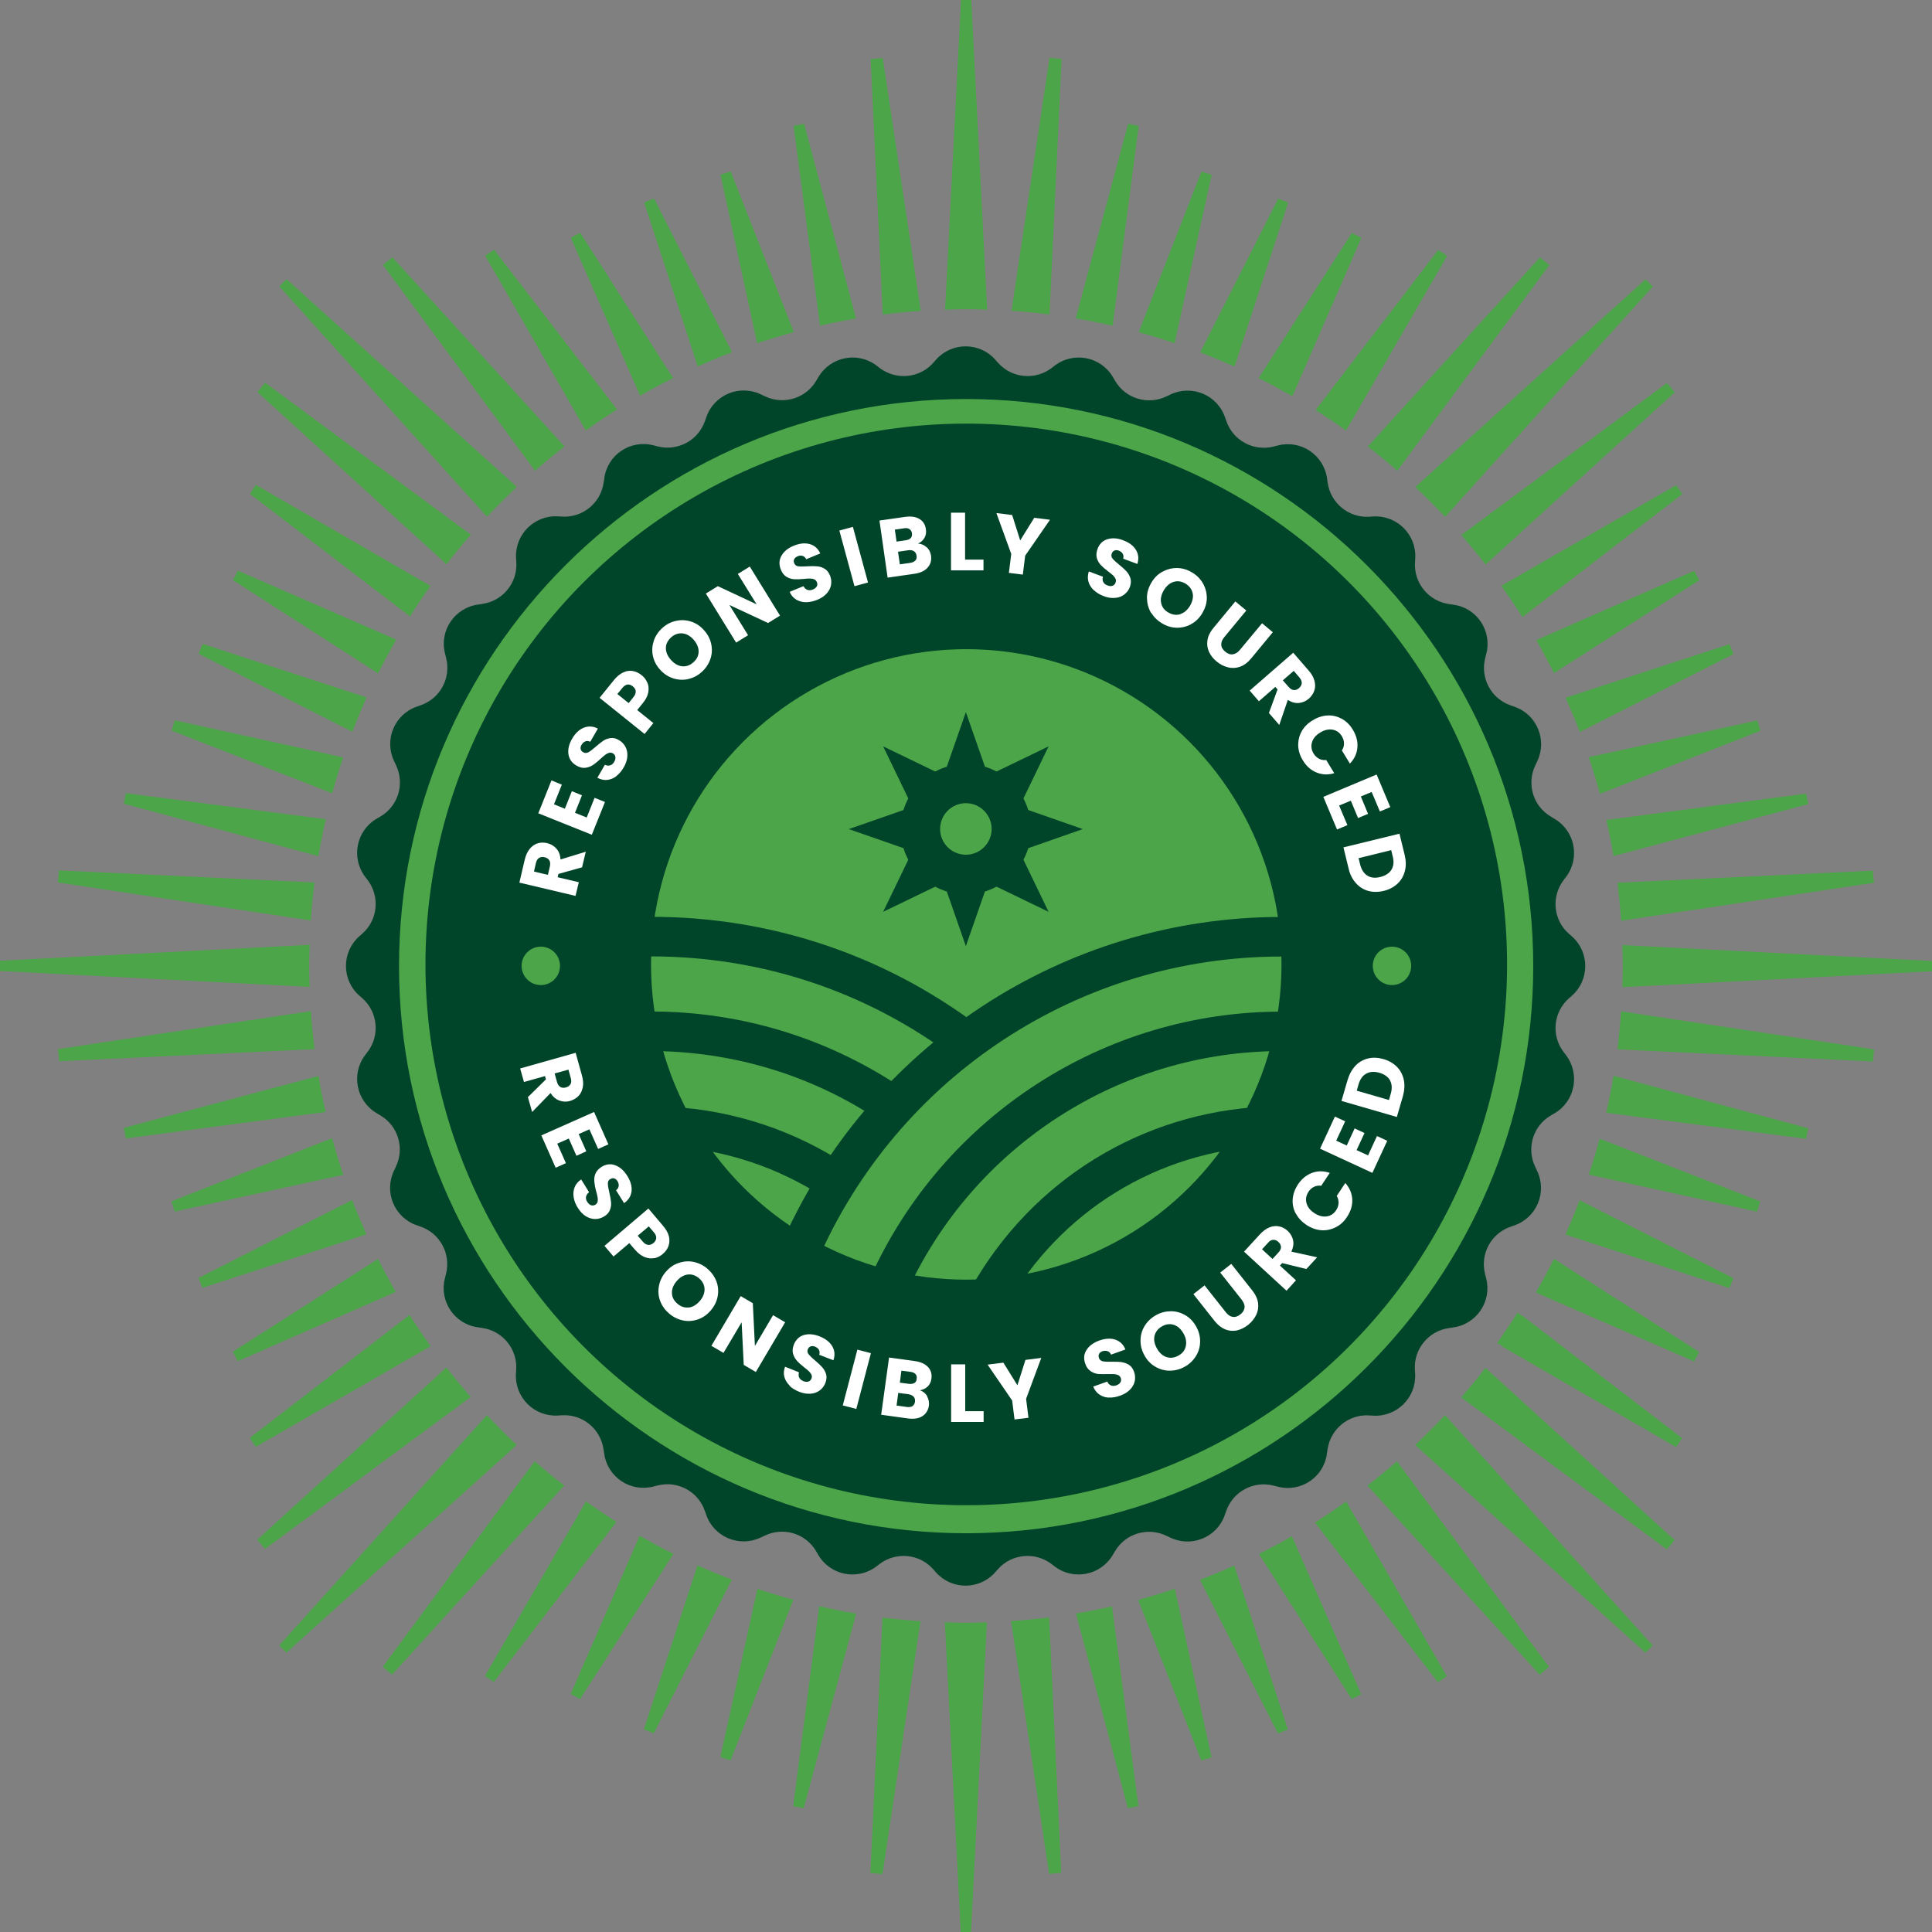 <?xml version="1.0" encoding="UTF-8"?><svg id="Layer_2" xmlns="http://www.w3.org/2000/svg" viewBox="0 0 146.9 146.9"><rect x="0" y="0" width="146.9" height="146.9" fill="#808080" stroke="none"/><defs><style>.cls-1{fill:#4ca548;}.cls-1,.cls-2,.cls-3{stroke-width:0px;}.cls-2{fill:#fff;}.cls-3{fill:#00442a;}</style></defs><g id="Layer_1-2"><circle class="cls-1" cx="73.47" cy="73.33" r="43.84"/><circle class="cls-3" cx="73.47" cy="73.33" r="41.12"/><path class="cls-3" d="m119.08,80.24l-.2-.26c-.94-1.25-.77-3.02.4-4.06l.25-.22h0c1.34-1.2,1.34-3.3,0-4.49h0s-.25-.22-.25-.22c-1.17-1.04-1.34-2.81-.4-4.06l.2-.26c1.08-1.44.67-3.49-.88-4.41h0l-.28-.17c-1.35-.79-1.86-2.49-1.18-3.9l.14-.3h0c.78-1.62-.02-3.56-1.72-4.15h0l-.31-.11c-1.48-.52-2.31-2.08-1.92-3.6l.08-.32h0c.45-1.74-.71-3.49-2.5-3.73h0l-.33-.05c-1.55-.22-2.68-1.59-2.59-3.15l.02-.33h0c.1-1.79-1.38-3.28-3.18-3.18h0l-.33.02c-1.56.09-2.93-1.04-3.15-2.59l-.05-.33c-.25-1.78-1.99-2.95-3.73-2.5h0l-.32.08c-1.52.39-3.08-.44-3.6-1.92l-.11-.31h0c-.59-1.7-2.53-2.5-4.15-1.72l-.3.14c-1.41.68-3.11.17-3.9-1.18l-.17-.29h0c-.91-1.55-2.97-1.96-4.41-.88h0l-.26.2c-1.25.94-3.02.77-4.06-.4l-.22-.25h0c-1.2-1.34-3.29-1.34-4.49,0h0s-.22.25-.22.25c-1.04,1.17-2.81,1.34-4.06.4l-.26-.2h0c-1.44-1.08-3.49-.67-4.41.88h0s-.17.28-.17.28c-.79,1.35-2.49,1.86-3.9,1.18l-.3-.14h0c-1.62-.78-3.56.02-4.15,1.72h0s-.11.31-.11.31c-.52,1.48-2.08,2.31-3.6,1.92l-.32-.08h0c-1.74-.45-3.49.71-3.73,2.5h0s-.05.33-.05.33c-.22,1.55-1.59,2.68-3.15,2.59l-.33-.02c-1.79-.1-3.28,1.38-3.18,3.18l.02.33c.09,1.56-1.04,2.93-2.59,3.15l-.33.05h0c-1.78.25-2.95,1.99-2.5,3.73h0s.08.32.08.32c.39,1.52-.44,3.08-1.92,3.6l-.31.11h0c-1.7.59-2.5,2.53-1.72,4.15h0s.14.3.14.3c.68,1.41.17,3.11-1.18,3.9l-.29.17h0c-1.55.91-1.96,2.97-.88,4.41h0s.2.26.2.26c.94,1.25.77,3.02-.4,4.06l-.25.22c-1.34,1.2-1.34,3.3,0,4.49h0l.25.22c1.17,1.04,1.34,2.81.4,4.06l-.2.26h0c-1.08,1.44-.67,3.49.88,4.41h0s.28.17.28.17c1.35.79,1.86,2.49,1.18,3.9l-.14.3h0c-.78,1.62.02,3.56,1.72,4.15h0l.31.11c1.48.52,2.31,2.08,1.92,3.6l-.08.32h0c-.45,1.74.72,3.49,2.5,3.73h0l.33.05c1.55.22,2.68,1.59,2.59,3.15l-.02.33h0c-.1,1.79,1.38,3.28,3.18,3.18h0l.33-.02c1.56-.09,2.93,1.04,3.15,2.59l.05.33h0c.25,1.78,1.99,2.95,3.73,2.5h0l.32-.08c1.52-.39,3.08.44,3.6,1.92l.11.31h0c.59,1.7,2.53,2.5,4.15,1.72h0l.3-.14c1.41-.68,3.11-.17,3.9,1.18l.17.29c.91,1.55,2.97,1.96,4.41.88h0s.26-.2.26-.2c1.25-.94,3.02-.77,4.06.4l.22.25h0c1.2,1.34,3.29,1.34,4.49,0h0s.22-.25.22-.25c1.04-1.17,2.81-1.34,4.06-.4l.26.2h0c1.44,1.08,3.49.67,4.41-.88h0s.17-.28.17-.28c.79-1.35,2.49-1.86,3.9-1.18l.3.14h0c1.62.78,3.56-.02,4.15-1.72h0s.11-.31.11-.31c.52-1.48,2.08-2.31,3.6-1.92l.32.08h0c1.74.45,3.49-.71,3.73-2.5h0s.05-.33.05-.33c.22-1.55,1.59-2.68,3.15-2.59l.33.02h0c1.79.1,3.28-1.38,3.18-3.18h0s-.02-.33-.02-.33c-.09-1.56,1.04-2.93,2.59-3.15l.33-.05h0c1.78-.25,2.95-1.99,2.5-3.73h0s-.08-.32-.08-.32c-.39-1.52.44-3.08,1.92-3.6l.31-.11c1.7-.59,2.5-2.53,1.72-4.15h0s-.14-.3-.14-.3c-.68-1.41-.17-3.11,1.18-3.9l.29-.17h0c1.55-.91,1.96-2.97.88-4.41h0Zm-45.62,36.34c-23.78,0-43.12-19.35-43.12-43.12s19.34-43.12,43.12-43.12,43.12,19.35,43.12,43.12-19.35,43.12-43.12,43.12Z"/><circle class="cls-1" cx="73.47" cy="73.33" r="23.97"/><circle class="cls-1" cx="105.84" cy="73.44" r="1.46"/><circle class="cls-1" cx="41.12" cy="73.44" r="1.46"/><path class="cls-1" d="m115.39,99.8c-.5.79-1.02,1.56-1.56,2.32l13.27,7.68.45-.68-12.16-9.32Z"/><path class="cls-2" d="m40.16,83.4l1.35-1.33-.07-.25-1.6.45-.29-1.03,4.22-1.19.48,1.73c.09.33.12.63.06.9s-.16.49-.33.66c-.17.17-.38.29-.63.37-.28.08-.55.07-.82-.03-.27-.1-.49-.29-.67-.57l-1.4,1.44-.33-1.16Zm2.01-1.78l.18.64c.05.19.14.32.26.39.12.07.26.08.43.03.16-.04.27-.13.34-.25.07-.12.07-.27.02-.46l-.18-.64-1.05.29Z"/><path class="cls-2" d="m44.81,85.87l-.81.36.58,1.31-.75.34-.58-1.31-.88.39.66,1.48-.78.35-1.09-2.46,4.01-1.78,1.09,2.46-.78.35-.66-1.48Z"/><path class="cls-2" d="m43.62,91.04c-.05-.27-.02-.52.07-.76s.26-.44.5-.6l.6.97c-.13.1-.2.21-.23.34-.02.13,0,.26.09.39.08.13.18.22.29.26.11.04.22.02.33-.04.09-.06.15-.14.17-.23.02-.1.02-.21,0-.32-.02-.11-.05-.27-.11-.47-.08-.29-.12-.53-.14-.73s0-.4.08-.6c.08-.2.23-.37.46-.52.35-.22.7-.26,1.05-.13.35.13.66.4.91.8.26.41.37.8.33,1.17-.04.37-.23.68-.57.91l-.61-.98c.12-.08.18-.19.2-.31.02-.12-.01-.25-.09-.38-.07-.11-.15-.18-.25-.21-.1-.03-.2-.01-.31.06-.12.07-.18.19-.17.34,0,.16.04.38.11.67.07.29.11.53.13.73.02.2,0,.39-.08.59-.07.2-.22.37-.44.5-.21.13-.44.2-.68.2-.24,0-.48-.07-.71-.21-.23-.14-.43-.35-.61-.63-.17-.27-.28-.54-.32-.81Z"/><path class="cls-2" d="m49.75,95.66c-.24.05-.48.02-.74-.08-.25-.1-.5-.29-.73-.56l-.43-.5-1.2,1.02-.69-.81,3.34-2.84,1.12,1.32c.23.27.37.53.44.79.06.26.05.51-.03.74s-.23.43-.44.61c-.19.17-.41.27-.64.32Zm-.47-1c.14.01.27-.04.41-.15.13-.11.2-.24.21-.38,0-.14-.05-.28-.19-.44l-.38-.44-.84.71.38.44c.13.16.27.24.41.25Z"/><path class="cls-2" d="m50.2,98.93c-.14-.37-.17-.75-.1-1.14.07-.39.24-.75.52-1.08.28-.33.61-.56.98-.68.38-.13.76-.16,1.14-.08s.74.25,1.05.52c.31.27.54.59.68.95.14.37.17.75.1,1.14-.07.39-.25.75-.52,1.07-.28.33-.6.56-.98.69-.38.13-.76.16-1.14.08-.38-.08-.73-.25-1.05-.52-.31-.27-.54-.58-.68-.95Zm2.17.49c.31-.04.59-.21.84-.5.25-.29.37-.6.36-.91-.01-.31-.15-.58-.41-.81-.27-.23-.56-.33-.87-.29s-.59.21-.84.5c-.25.29-.37.6-.36.91.01.31.15.58.42.81.27.23.55.32.87.28Z"/><path class="cls-2" d="m57.47,104.32l-.92-.54-.16-3.24-1.38,2.33-.92-.54,2.23-3.78.92.54.16,3.25,1.38-2.34.92.54-2.23,3.78Z"/><path class="cls-2" d="m60.04,105.35c-.2-.19-.33-.41-.4-.65-.07-.25-.05-.5.05-.78l1.06.42c-.04.16-.04.29.02.41.06.12.16.2.3.26.15.06.28.07.39.04.11-.03.19-.11.24-.23.04-.1.04-.2,0-.29-.04-.09-.11-.18-.19-.26-.08-.08-.2-.18-.37-.31-.23-.18-.42-.35-.55-.5s-.23-.32-.29-.53c-.06-.21-.04-.44.06-.69.15-.38.4-.62.76-.73.36-.11.76-.07,1.2.1.45.18.77.43.96.75.19.32.22.68.09,1.07l-1.08-.42c.04-.13.04-.26-.02-.37-.06-.11-.16-.19-.3-.25-.12-.05-.23-.05-.33-.02-.1.04-.17.11-.22.23-.05.13-.03.26.07.38.1.12.26.28.49.47.23.19.41.36.54.51.13.15.23.32.29.52.06.2.04.43-.05.67-.09.23-.23.42-.43.57-.19.14-.42.23-.69.25-.27.02-.56-.02-.86-.14-.3-.12-.55-.27-.75-.46Z"/><path class="cls-2" d="m66.22,102.89l-1.11,4.24-1.03-.27,1.11-4.24,1.03.27Z"/><path class="cls-2" d="m70.49,106.17c.12.22.17.45.14.7-.05.36-.22.63-.5.81-.28.18-.65.23-1.11.17l-2.02-.28.6-4.35,1.96.27c.44.06.77.21,1,.45.22.24.31.53.26.88-.03.26-.13.46-.29.61-.16.15-.35.24-.58.28.25.09.43.24.56.46Zm-1.11.74c.11-.07.17-.18.19-.33.02-.15-.01-.28-.1-.38-.09-.1-.22-.16-.4-.19l-.77-.1-.13.96.78.11c.18.02.32,0,.43-.06Zm-.97-1.78l.69.09c.17.02.31,0,.42-.06s.17-.17.18-.32c.02-.15,0-.27-.09-.36-.08-.09-.21-.15-.38-.17l-.69-.09-.12.91Z"/><path class="cls-2" d="m73.39,107.3h1.4s0,.82,0,.82h-2.47s0-4.38,0-4.38h1.07v3.56Z"/><path class="cls-2" d="m79.17,103.26l-1.15,3.1.18,1.44-1.06.13-.18-1.44-1.87-2.73,1.2-.15,1.07,1.72.61-1.93,1.19-.15Z"/><path class="cls-2" d="m84.33,106.27c-.28-.01-.52-.09-.73-.23s-.37-.35-.48-.61l1.07-.38c.07.15.17.25.28.29.12.05.25.05.4,0,.15-.05.25-.13.32-.23.06-.1.07-.21.03-.33-.04-.1-.1-.17-.19-.22-.09-.04-.2-.07-.31-.08-.12,0-.28,0-.48,0-.3.01-.54,0-.74-.01-.2-.02-.39-.09-.57-.21-.18-.12-.32-.3-.41-.56-.14-.38-.11-.74.09-1.05.2-.32.53-.56.97-.72.46-.16.86-.19,1.22-.07.36.12.62.37.77.75l-1.09.39c-.06-.13-.14-.22-.26-.26-.12-.04-.25-.04-.39,0-.12.04-.21.11-.26.2-.05.09-.05.2-.01.32.05.13.15.22.3.25.15.03.38.04.67.03.3,0,.55,0,.74.03s.38.09.56.2c.18.11.31.29.4.54.08.23.1.47.05.71-.05.23-.17.45-.36.64-.19.2-.44.35-.75.46-.3.11-.59.16-.86.14Z"/><path class="cls-2" d="m88.93,104.22c-.39,0-.76-.11-1.1-.31-.34-.2-.62-.49-.82-.87-.21-.38-.3-.76-.29-1.16.01-.4.12-.76.33-1.09.21-.33.5-.6.86-.8.36-.2.74-.29,1.13-.29.39,0,.76.11,1.1.31.34.2.61.49.82.87.21.38.3.76.29,1.16s-.12.76-.33,1.09c-.21.33-.49.6-.86.8-.36.2-.74.29-1.13.29Zm1.23-1.86c.07-.31.02-.63-.17-.96-.19-.34-.43-.56-.72-.66-.29-.1-.6-.07-.9.1-.31.17-.5.41-.58.71-.08.3-.02.62.17.97.19.34.43.56.72.66.3.1.6.07.91-.1.31-.17.5-.4.57-.71Z"/><path class="cls-2" d="m91.57,97.71l1.63,2.06c.16.21.34.33.53.36.19.03.38-.03.58-.19.2-.16.3-.33.32-.52.02-.19-.06-.39-.22-.6l-1.63-2.06.84-.66,1.62,2.05c.24.31.38.62.42.94.04.32-.01.62-.15.9-.14.28-.34.53-.61.75-.27.21-.56.35-.85.42-.3.06-.59.04-.89-.08-.29-.12-.56-.33-.8-.63l-1.62-2.05.84-.66Z"/><path class="cls-2" d="m99.33,96.49l-1.84-.45-.17.19,1.22,1.12-.72.79-3.23-2.97,1.21-1.32c.23-.25.48-.43.73-.53.25-.1.5-.12.74-.07.24.05.45.17.64.34.21.2.35.43.41.71.06.28.01.56-.13.87l1.96.43-.82.89Zm-2.57-.77l.45-.49c.13-.14.2-.29.19-.42s-.07-.27-.2-.38c-.12-.11-.25-.17-.39-.16-.14,0-.27.08-.4.23l-.45.49.8.74Z"/><path class="cls-2" d="m98.52,92.27c-.18-.34-.26-.71-.23-1.09.03-.38.16-.75.39-1.11.29-.43.65-.73,1.08-.89.43-.16.88-.16,1.35,0l-.65.98c-.2-.03-.39,0-.55.08-.17.08-.31.21-.42.38-.18.28-.23.56-.15.86.08.3.28.55.6.76.32.21.63.29.93.25s.55-.2.73-.48c.11-.17.17-.35.18-.54,0-.19-.04-.37-.14-.54l.65-.98c.33.37.5.78.53,1.24.02.46-.11.91-.4,1.34-.23.36-.52.62-.87.79-.34.17-.71.25-1.09.22-.38-.03-.76-.16-1.12-.4-.36-.24-.63-.53-.81-.87Z"/><path class="cls-2" d="m101.6,86.73l.8.37.6-1.3.75.35-.6,1.3.87.4.68-1.47.78.36-1.13,2.44-3.98-1.84,1.13-2.44.78.36-.68,1.47Z"/><path class="cls-2" d="m103.05,81.04c.27-.28.6-.47.97-.56.37-.09.76-.07,1.18.05.41.12.75.32,1.02.59.27.28.44.61.52.99.08.38.05.8-.07,1.24l-.46,1.58-4.21-1.22.46-1.58c.13-.44.33-.81.6-1.09Zm2.65,1.12c-.15-.28-.42-.47-.81-.59-.39-.11-.72-.09-1,.06-.28.15-.47.42-.59.81l-.14.49,2.45.71.14-.49c.11-.39.09-.72-.06-1Z"/><path class="cls-2" d="m44.28,65.94l-1.82.51-.06.25,1.61.38-.25,1.04-4.27-1.01.41-1.75c.08-.34.21-.61.38-.82.17-.21.38-.35.61-.42.23-.07.47-.07.72-.01.28.07.52.21.7.42.19.21.29.49.31.82l1.92-.59-.28,1.17Zm-2.62.58l.15-.64c.04-.19.03-.35-.04-.46-.07-.12-.19-.2-.36-.24-.16-.04-.3-.02-.42.05-.12.07-.2.21-.24.39l-.15.65,1.06.25Z"/><path class="cls-2" d="m42.13,61.16l.82.33.53-1.33.77.31-.53,1.33.89.36.6-1.5.79.32-1,2.49-4.07-1.63,1-2.5.79.32-.6,1.5Z"/><path class="cls-2" d="m46.89,59c-.22.17-.45.27-.71.3-.25.03-.5-.03-.76-.16l.57-.99c.15.07.28.08.41.04s.22-.13.3-.26c.08-.14.11-.26.09-.38-.02-.12-.08-.21-.19-.27-.09-.05-.19-.07-.29-.04-.1.03-.19.08-.29.15-.09.07-.21.17-.36.31-.22.2-.41.36-.58.47-.17.11-.35.18-.57.21-.21.03-.44-.03-.68-.17-.35-.2-.55-.49-.61-.87-.05-.37.04-.76.28-1.17.24-.42.54-.7.89-.84.35-.14.71-.12,1.07.07l-.58,1c-.13-.06-.25-.08-.37-.03-.12.04-.21.13-.29.26-.07.11-.09.22-.07.32.02.1.08.19.2.25.12.07.25.07.39,0,.14-.08.31-.21.54-.41.23-.2.42-.35.58-.46.16-.11.35-.18.56-.21.21-.03.43.02.65.16.22.13.38.3.49.51.11.21.16.45.14.72-.02.27-.11.55-.27.83-.16.28-.35.5-.57.67Z"/><path class="cls-2" d="m49.23,51.91c.09.22.11.47.06.74-.05.27-.19.54-.42.82l-.42.52,1.23.99-.67.83-3.42-2.75,1.09-1.35c.22-.27.45-.46.7-.58s.49-.15.73-.11c.24.04.47.15.68.32.2.16.34.35.43.57Zm-.89.65c-.01-.14-.09-.26-.22-.37-.14-.11-.27-.16-.41-.14-.14.02-.27.11-.4.27l-.37.45.86.69.36-.45c.13-.16.19-.31.17-.44Z"/><path class="cls-2" d="m52.34,51.63c-.38.09-.77.07-1.15-.05-.38-.12-.71-.34-1-.66s-.47-.67-.55-1.06-.05-.77.07-1.14c.13-.37.35-.7.65-.97.31-.28.65-.46,1.04-.54.38-.09.76-.07,1.14.05.38.12.71.34.99.66.29.32.47.67.55,1.06.08.39.06.77-.07,1.14-.13.37-.34.69-.65.97-.31.28-.65.46-1.04.54Zm.78-2.09c0-.31-.13-.61-.38-.9-.26-.29-.54-.45-.85-.48-.31-.03-.6.07-.86.3-.26.24-.4.51-.4.82,0,.31.13.61.39.9.26.29.54.45.85.48.31.03.6-.07.86-.31.26-.23.39-.51.39-.82Z"/><path class="cls-2" d="m59.31,46.81l-.91.56-2.94-1.37,1.42,2.3-.91.56-2.3-3.73.91-.56,2.95,1.38-1.43-2.31.91-.56,2.3,3.73Z"/><path class="cls-2" d="m61.28,45.79c-.27,0-.52-.07-.74-.2-.22-.13-.39-.33-.5-.59l1.05-.43c.08.14.18.24.3.28.12.04.25.04.4-.02.15-.06.25-.14.31-.24.06-.1.06-.21.01-.33-.04-.1-.11-.17-.2-.21-.09-.04-.2-.06-.32-.06-.12,0-.28,0-.48.03-.3.03-.54.03-.74.02-.2-.01-.39-.08-.57-.18-.18-.11-.33-.29-.43-.55-.15-.38-.14-.73.05-1.06.19-.33.5-.58.94-.76.45-.18.85-.22,1.21-.12s.63.34.8.71l-1.07.44c-.06-.13-.15-.21-.27-.25-.12-.04-.25-.03-.39.03-.12.05-.2.12-.25.21-.05.09-.05.2,0,.32.05.13.16.21.31.23.15.02.38.02.68,0,.3-.02.55-.02.74,0,.2.01.39.07.57.18.18.1.32.28.42.52.09.23.12.47.08.7-.04.24-.15.46-.33.66-.18.2-.42.37-.73.49-.3.12-.58.18-.86.18Z"/><path class="cls-2" d="m64.85,40.06l1.15,4.23-1.03.28-1.15-4.23,1.03-.28Z"/><path class="cls-2" d="m70.46,41.6c.18.17.29.39.33.64.05.36-.03.67-.26.92-.22.25-.56.41-1.02.47l-2.02.29-.62-4.34,1.96-.28c.44-.06.8-.01,1.08.16.28.17.44.42.49.77.04.26,0,.48-.11.67-.11.19-.27.33-.49.43.26.02.48.11.66.29Zm-2.28-.42l.69-.1c.17-.03.3-.08.38-.17.08-.09.11-.21.09-.36-.02-.15-.08-.25-.19-.32-.1-.07-.24-.09-.42-.06l-.69.1.13.91Zm1.42,1.44c.08-.09.12-.22.09-.37-.02-.15-.09-.27-.2-.34-.11-.07-.26-.1-.44-.07l-.77.11.14.96.78-.11c.18-.03.31-.08.39-.18Z"/><path class="cls-2" d="m73.38,42.55h1.4s0,.82,0,.82h-2.47s0-4.39,0-4.39h1.07v3.56Z"/><path class="cls-2" d="m79.83,39.53l-1.88,2.72-.18,1.44-1.06-.13.18-1.44-1.13-3.11,1.2.15.61,1.93,1.07-1.72,1.19.15Z"/><path class="cls-2" d="m83.17,44.88c-.2-.19-.34-.4-.41-.65-.07-.25-.06-.5.03-.78l1.07.4c-.04.16-.03.29.03.41.06.11.16.2.31.25.15.06.28.07.39.03s.19-.12.23-.24c.04-.1.04-.2,0-.29-.04-.09-.11-.18-.19-.26-.08-.08-.21-.18-.37-.3-.24-.18-.42-.34-.56-.49-.14-.14-.24-.32-.3-.52-.06-.21-.04-.44.05-.7.14-.38.39-.63.75-.74.36-.11.76-.09,1.2.08.45.17.78.41.97.73.2.32.23.68.11,1.07l-1.08-.4c.04-.14.03-.26-.03-.37-.06-.11-.16-.19-.3-.24-.12-.05-.23-.05-.33-.01-.1.04-.17.12-.21.24-.05.13-.03.26.07.38s.26.27.5.46c.23.19.42.36.55.5.13.14.23.32.3.52.06.2.05.42-.04.67-.09.24-.23.42-.42.57s-.42.24-.69.26c-.27.03-.56-.01-.87-.13-.3-.11-.55-.26-.75-.45Z"/><path class="cls-2" d="m87.52,46.6c-.2-.34-.3-.71-.31-1.11s.1-.78.32-1.16c.21-.37.49-.66.84-.85.35-.19.72-.29,1.11-.29.39,0,.77.11,1.13.32.36.21.64.48.84.82.2.34.3.7.31,1.1s-.11.78-.32,1.15c-.21.37-.49.66-.84.86-.34.2-.71.29-1.1.29-.39,0-.77-.11-1.12-.32-.36-.21-.64-.48-.84-.81Zm2.23.09c.3-.1.54-.31.74-.64.19-.34.26-.66.19-.96-.07-.3-.25-.54-.55-.72-.31-.18-.61-.22-.91-.12s-.54.31-.74.65c-.19.33-.26.66-.19.96.07.31.25.55.56.72.3.17.6.21.9.12Z"/><path class="cls-2" d="m94.77,46.41l-1.67,2.02c-.17.2-.25.4-.24.59,0,.19.11.37.3.53.19.16.38.23.58.2s.37-.14.54-.34l1.68-2.02.82.68-1.67,2.02c-.25.3-.53.5-.83.61-.3.1-.6.12-.91.04-.3-.07-.59-.22-.86-.44s-.46-.47-.59-.75c-.12-.28-.16-.57-.11-.88.05-.31.2-.62.45-.92l1.67-2.02.82.68Z"/><path class="cls-2" d="m96.49,54.19l.65-1.77-.17-.19-1.25,1.09-.7-.81,3.31-2.88,1.18,1.36c.23.26.37.52.44.79.07.26.06.51-.02.74-.08.23-.22.43-.41.6-.22.19-.47.3-.75.33-.28.03-.56-.05-.85-.23l-.65,1.9-.79-.91Zm1.05-2.46l.44.5c.13.15.26.23.4.24.14.01.27-.04.4-.16.12-.11.19-.23.2-.37,0-.14-.05-.28-.18-.43l-.43-.5-.82.71Z"/><path class="cls-2" d="m100.93,54.4c.39-.02.75.07,1.09.25.34.19.62.46.84.83.27.44.39.9.35,1.36-.04.46-.23.87-.57,1.22l-.61-1c.11-.17.17-.35.16-.54,0-.19-.06-.37-.16-.54-.17-.28-.41-.45-.71-.5-.3-.05-.62.02-.94.22-.33.2-.54.45-.62.74-.09.29-.05.58.12.86.11.17.24.3.41.39.17.09.35.12.55.1l.61,1c-.47.14-.92.12-1.34-.05-.43-.17-.78-.48-1.05-.93-.22-.36-.34-.74-.35-1.12-.01-.39.08-.75.26-1.08.19-.34.47-.62.84-.84.37-.23.75-.35,1.14-.37Z"/><path class="cls-2" d="m104.29,60.22l-.82.34.55,1.32-.76.32-.55-1.32-.89.37.63,1.49-.79.33-1.04-2.48,4.05-1.7,1.04,2.48-.79.33-.63-1.49Z"/><path class="cls-2" d="m106.82,66.23c-.1.38-.28.7-.56.96-.28.26-.63.45-1.05.55-.42.1-.81.1-1.18,0-.37-.11-.68-.3-.94-.6-.26-.29-.45-.66-.55-1.11l-.39-1.6,4.26-1.04.39,1.6c.11.45.12.86.02,1.24Zm-2.85.35c.27.17.6.2.99.1s.67-.28.84-.55c.16-.27.2-.6.1-1l-.12-.49-2.48.61.12.49c.1.39.28.67.55.84Z"/><path class="cls-3" d="m62.13,95.88l-2.75-1.2c6.59-15.16,21.53-24.96,38.06-24.96.67,0,1.35.02,2.02.05l-.15,3c-.62-.03-1.24-.04-1.87-.04-15.33,0-29.19,9.09-35.3,23.16Z"/><path class="cls-3" d="m68.9,98.4l-2.74-1.23c5.54-12.3,17.81-20.25,31.27-20.25.32,0,.64,0,.95.01l-.08,3c-.29,0-.58-.01-.88-.01-12.28,0-23.48,7.25-28.54,18.48Z"/><path class="cls-3" d="m76.47,99.37l-2.61-1.48c4.63-8.18,12.97-13.31,22.32-13.75.42-.02.84-.03,1.26-.03v3c-.38,0-.75,0-1.12.03-8.31.38-15.72,4.95-19.84,12.23Z"/><path class="cls-3" d="m72.57,80.4c-6.69-5.02-14.67-7.68-23.07-7.68-.47,0-.94,0-1.4.02l-.11-3c.5-.02,1-.03,1.51-.03,9.05,0,17.65,2.86,24.87,8.28l-1.8,2.4Z"/><path class="cls-3" d="m67.32,85.5c-5.53-3.85-12.12-5.77-18.85-5.57l-.1-3c.37-.01.75-.02,1.13-.02,7.02,0,13.77,2.12,19.53,6.12l-1.71,2.46Z"/><path class="cls-3" d="m62.79,91.13c-3.56-2.36-7.7-3.74-11.96-3.97-.44-.02-.88-.04-1.32-.04v-3c.5,0,1,.01,1.49.04,4.8.26,9.45,1.81,13.46,4.47l-1.66,2.5Z"/><path class="cls-3" d="m73.44,68c-2.74,0-4.96-2.23-4.96-4.96s2.23-4.96,4.96-4.96,4.96,2.23,4.96,4.96-2.23,4.96-4.96,4.96Zm0-6.93c-1.08,0-1.96.88-1.96,1.96s.88,1.96,1.96,1.96,1.96-.88,1.96-1.96-.88-1.96-1.96-1.96Z"/><polygon class="cls-3" points="71.94 58.44 73.44 54.15 74.94 58.44 71.94 58.44 71.94 58.44"/><polygon class="cls-3" points="69.13 60.85 67.15 56.75 71.25 58.73 69.13 60.85 69.13 60.85"/><polygon class="cls-3" points="68.84 64.54 64.54 63.04 68.84 61.54 68.84 64.54 68.84 64.54"/><polygon class="cls-3" points="71.25 67.35 67.15 69.33 69.13 65.23 71.25 67.35 71.25 67.35"/><polygon class="cls-3" points="74.94 67.64 73.44 71.94 71.94 67.64 74.94 67.64 74.94 67.64"/><polygon class="cls-3" points="77.75 65.23 79.73 69.33 75.63 67.35 77.75 65.23 77.75 65.23"/><polygon class="cls-3" points="78.04 61.54 82.33 63.04 78.04 64.54 78.04 61.54 78.04 61.54"/><polygon class="cls-3" points="75.63 58.73 79.73 56.75 77.75 60.85 75.63 58.73 75.63 58.73"/><path class="cls-1" d="m73.45,123.39c-.54,0-1.07-.02-1.61-.04l1.21,23.55h.78l1.21-23.55c-.53.02-1.06.04-1.59.04Z"/><path class="cls-1" d="m76.88,123.26l2.89,19.23.92-.09-.92-19.42c-.96.12-1.92.22-2.89.28Z"/><path class="cls-1" d="m81.81,122.68l3.95,14.81.8-.16-2.01-15.19c-.91.21-1.82.39-2.74.54Z"/><path class="cls-1" d="m91.24,120.12l5.93,11.69.75-.31-4.07-12.46c-.86.38-1.73.75-2.61,1.08Z"/><path class="cls-1" d="m86.54,121.65l4.8,12.21.78-.24-2.79-12.82c-.92.31-1.85.59-2.79.85Z"/><path class="cls-1" d="m95.72,118.15l7.06,11.05.72-.38-5.27-12.01c-.82.47-1.66.92-2.5,1.34Z"/><path class="cls-1" d="m99.98,115.76l9.35,12.15.68-.45-7.65-13.29c-.78.55-1.57,1.09-2.38,1.6Z"/><path class="cls-1" d="m103.98,112.96l13.09,14.38.71-.59-11.56-15.64c-.73.64-1.48,1.25-2.25,1.85Z"/><path class="cls-1" d="m109.86,107.61c-.73.78-1.49,1.53-2.26,2.26l17.51,15.79.55-.55-15.79-17.51Z"/><path class="cls-1" d="m112.95,104c-.59.77-1.21,1.52-1.85,2.25l15.64,11.56.59-.71-14.38-13.09Z"/><path class="cls-1" d="m115.73,100.03c-.5.79-1.02,1.56-1.56,2.32l13.27,7.68.46-.68-12.17-9.32Z"/><path class="cls-1" d="m118.16,95.71c-.43.87-.9,1.72-1.38,2.57l12.03,5.24.38-.72-11.04-7.09Z"/><path class="cls-1" d="m120.11,91.26c-.34.88-.7,1.75-1.08,2.61l12.46,4.07.31-.75-11.69-5.93Z"/><path class="cls-1" d="m121.63,86.59c-.25.92-.53,1.82-.83,2.72l12.8,2.82.24-.78-12.21-4.77Z"/><path class="cls-1" d="m122.69,81.79c-.16.95-.35,1.89-.56,2.82l15.2,1.98.16-.8-14.8-3.99Z"/><path class="cls-1" d="m123.26,76.9c-.07.97-.16,1.94-.28,2.89l19.43.92.09-.92-19.23-2.89Z"/><path class="cls-1" d="m123.35,71.86c.02.53.04,1.06.04,1.59s-.02,1.07-.04,1.61l23.55-1.21v-.78l-23.55-1.21Z"/><path class="cls-1" d="m123.26,70.01l19.23-2.89-.09-.92-19.42.92c.12.96.22,1.92.28,2.89Z"/><path class="cls-1" d="m122.68,65.09l14.81-3.95-.16-.8-15.19,2.01c.21.91.39,1.82.54,2.74Z"/><path class="cls-1" d="m121.65,60.36l12.21-4.8-.24-.78-12.82,2.79c.31.92.59,1.85.85,2.79Z"/><path class="cls-1" d="m120.12,55.66l11.69-5.93-.31-.75-12.46,4.07c.38.86.75,1.73,1.08,2.61Z"/><path class="cls-1" d="m118.15,51.18l11.05-7.06-.38-.72-12.01,5.27c.47.82.92,1.66,1.34,2.5Z"/><path class="cls-1" d="m115.76,46.92l12.15-9.35-.46-.68-13.29,7.65c.55.78,1.09,1.57,1.6,2.38Z"/><path class="cls-1" d="m112.96,42.92l14.38-13.09-.59-.71-15.64,11.56c.64.73,1.25,1.48,1.85,2.25Z"/><path class="cls-1" d="m109.88,39.3l15.79-17.51-.55-.55-17.51,15.79c.78.73,1.53,1.49,2.26,2.26Z"/><path class="cls-1" d="m106.24,35.8l11.56-15.64-.71-.59-13.09,14.38c.77.59,1.52,1.21,2.25,1.85Z"/><path class="cls-1" d="m102.35,32.73l7.68-13.27-.68-.45-9.32,12.17c.79.5,1.56,1.02,2.32,1.56Z"/><path class="cls-1" d="m98.27,30.12l5.24-12.03-.72-.38-7.09,11.04c.87.43,1.72.9,2.57,1.38Z"/><path class="cls-1" d="m93.87,27.87l4.07-12.46-.75-.31-5.93,11.69c.88.34,1.75.7,2.61,1.08Z"/><path class="cls-1" d="m89.31,26.09l2.82-12.8-.78-.24-4.77,12.21c.92.25,1.82.53,2.72.83Z"/><path class="cls-1" d="m84.6,24.77l1.98-15.2-.8-.16-3.99,14.8c.95.16,1.89.35,2.82.56Z"/><path class="cls-1" d="m79.8,23.92l.92-19.43-.92-.09-2.89,19.23c.97.07,1.94.16,2.89.28Z"/><path class="cls-1" d="m73.45,23.51c.54,0,1.07.02,1.61.04l-1.21-23.55h-.78l-1.21,23.55c.53-.02,1.06-.04,1.59-.04Z"/><path class="cls-1" d="m70.01,23.64l-2.89-19.23-.92.09.92,19.42c.96-.12,1.92-.22,2.89-.28Z"/><path class="cls-1" d="m65.09,24.22l-3.95-14.81-.8.16,2.01,15.19c.91-.21,1.82-.39,2.74-.54Z"/><path class="cls-1" d="m60.36,25.25l-4.8-12.21-.78.24,2.79,12.82c.92-.31,1.85-.59,2.79-.85Z"/><path class="cls-1" d="m55.66,26.78l-5.93-11.69-.75.31,4.07,12.46c.86-.38,1.73-.75,2.61-1.08Z"/><path class="cls-1" d="m51.18,28.75l-7.06-11.05-.72.38,5.27,12.01c.82-.47,1.65-.92,2.5-1.34Z"/><path class="cls-1" d="m46.92,31.14l-9.35-12.15-.68.45,7.65,13.29c.78-.55,1.57-1.09,2.38-1.6Z"/><path class="cls-1" d="m42.92,33.94l-13.09-14.38-.71.59,11.56,15.64c.73-.64,1.48-1.25,2.25-1.85Z"/><path class="cls-1" d="m39.3,37.02l-17.51-15.79-.55.55,15.79,17.51c.73-.78,1.49-1.53,2.26-2.26Z"/><path class="cls-1" d="m35.8,40.66l-15.64-11.56-.59.71,14.38,13.09c.59-.77,1.21-1.51,1.85-2.25Z"/><path class="cls-1" d="m32.73,44.55l-13.27-7.68-.46.68,12.17,9.32c.5-.79,1.02-1.56,1.56-2.32Z"/><path class="cls-1" d="m30.12,48.63l-12.03-5.24-.38.72,11.04,7.09c.43-.87.9-1.72,1.38-2.57Z"/><path class="cls-1" d="m27.87,53.03l-12.46-4.07-.31.75,11.69,5.93c.34-.88.7-1.75,1.08-2.61Z"/><path class="cls-1" d="m26.09,57.59l-12.8-2.82-.24.78,12.21,4.77c.25-.92.53-1.82.83-2.72Z"/><path class="cls-1" d="m24.77,62.29l-15.2-1.98-.16.8,14.8,3.99c.16-.95.35-1.89.56-2.82Z"/><path class="cls-1" d="m23.92,67.1l-19.43-.92-.09.92,19.23,2.89c.07-.97.16-1.94.28-2.89Z"/><path class="cls-1" d="m23.51,73.45c0-.54.02-1.07.04-1.61l-23.55,1.21v.78l23.55,1.21c-.02-.53-.04-1.06-.04-1.59Z"/><path class="cls-1" d="m23.64,76.88l-19.23,2.89.09.92,19.42-.92c-.12-.96-.22-1.92-.28-2.89Z"/><path class="cls-1" d="m24.22,81.81l-14.81,3.95.16.8,15.19-2.01c-.21-.91-.39-1.82-.54-2.74Z"/><path class="cls-1" d="m25.25,86.54l-12.21,4.8.24.78,12.82-2.79c-.31-.92-.59-1.85-.85-2.79Z"/><path class="cls-1" d="m26.78,91.24l-11.69,5.93.31.75,12.46-4.07c-.38-.86-.75-1.73-1.08-2.61Z"/><path class="cls-1" d="m28.75,95.72l-11.05,7.06.38.72,12.01-5.27c-.47-.82-.92-1.66-1.34-2.5Z"/><path class="cls-1" d="m31.14,99.98l-12.15,9.35.46.68,13.29-7.65c-.55-.78-1.09-1.57-1.6-2.38Z"/><path class="cls-1" d="m33.94,103.98l-14.38,13.09.59.71,15.64-11.56c-.64-.73-1.25-1.48-1.85-2.25Z"/><path class="cls-1" d="m37.02,107.6l-15.79,17.51.55.55,17.51-15.79c-.78-.73-1.53-1.49-2.26-2.26Z"/><path class="cls-1" d="m40.66,111.1l-11.56,15.64.71.59,13.09-14.38c-.77-.59-1.51-1.21-2.25-1.85Z"/><path class="cls-1" d="m44.55,114.17l-7.68,13.27.68.45,9.32-12.17c-.79-.5-1.56-1.02-2.32-1.56Z"/><path class="cls-1" d="m48.63,116.78l-5.24,12.03.72.38,7.09-11.04c-.87-.43-1.72-.9-2.57-1.38Z"/><path class="cls-1" d="m53.03,119.03l-4.07,12.46.75.31,5.93-11.69c-.88-.34-1.75-.7-2.61-1.08Z"/><path class="cls-1" d="m57.59,120.81l-2.82,12.8.78.24,4.77-12.21c-.92-.25-1.82-.53-2.72-.83Z"/><path class="cls-1" d="m62.29,122.13l-1.98,15.2.8.16,3.99-14.8c-.95-.16-1.89-.35-2.82-.56Z"/><path class="cls-1" d="m67.1,122.98l-.92,19.43.92.09,2.89-19.23c-.97-.07-1.94-.16-2.89-.28Z"/></g></svg>